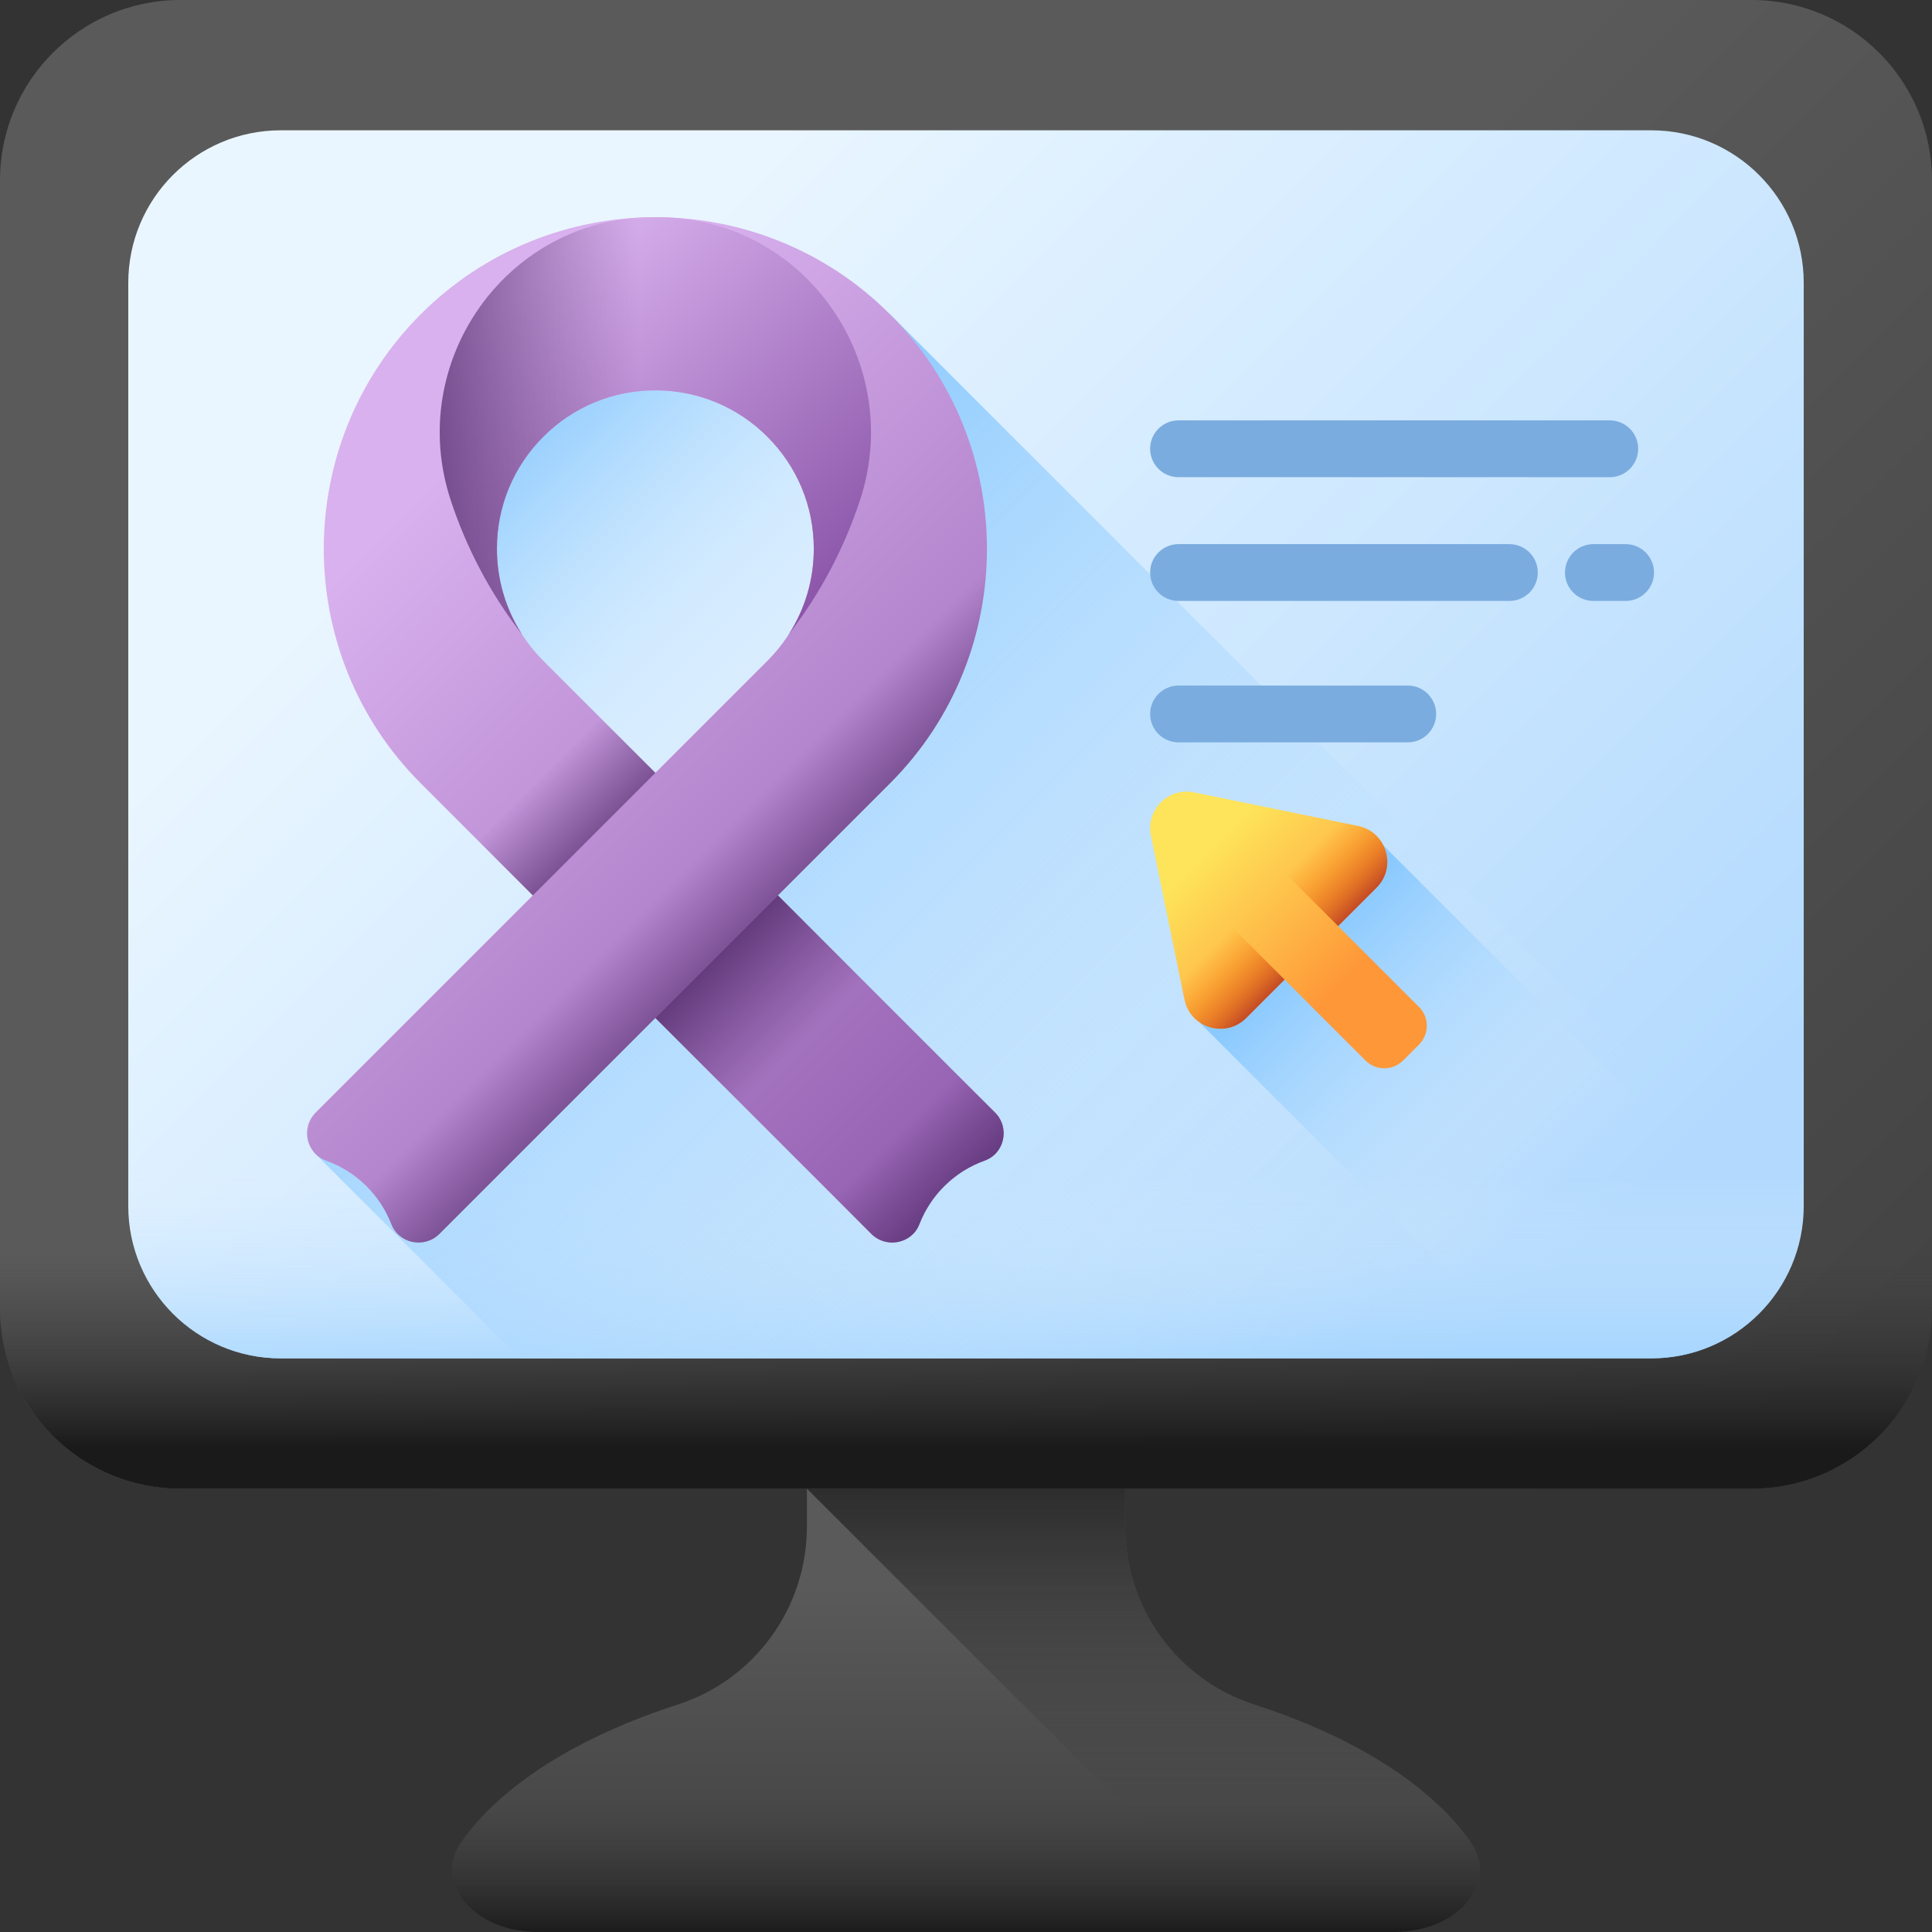 <?xml version="1.0" encoding="UTF-8"?> <svg xmlns="http://www.w3.org/2000/svg" xmlns:xlink="http://www.w3.org/1999/xlink" id="Capa_1" height="512" viewBox="0 0 510 510" width="512"><rect x="0" y="0" width="510" height="510" fill="#333333" stroke="none"/> <linearGradient id="lg1"> <stop offset="0" stop-color="#5a5a5a"></stop> <stop offset="1" stop-color="#444"></stop> </linearGradient> <linearGradient id="SVGID_1_" gradientUnits="userSpaceOnUse" x1="255" x2="255" xlink:href="#lg1" y1="418.363" y2="490.328"></linearGradient> <linearGradient id="lg2"> <stop offset="0" stop-color="#433f43" stop-opacity="0"></stop> <stop offset="1" stop-color="#1a1a1a"></stop> </linearGradient> <linearGradient id="SVGID_2_" gradientUnits="userSpaceOnUse" x1="301.82" x2="301.82" xlink:href="#lg2" y1="480.975" y2="370.742"></linearGradient> <linearGradient id="SVGID_3_" gradientUnits="userSpaceOnUse" x1="239.257" x2="452.396" xlink:href="#lg1" y1="180.743" y2="393.883"></linearGradient> <linearGradient id="SVGID_4_" gradientUnits="userSpaceOnUse" x1="255" x2="255" xlink:href="#lg2" y1="330" y2="382"></linearGradient> <linearGradient id="SVGID_5_" gradientUnits="userSpaceOnUse" x1="146.621" x2="403.728" y1="88.108" y2="345.215"> <stop offset="0" stop-color="#eaf6ff"></stop> <stop offset="1" stop-color="#b3dafe"></stop> </linearGradient> <linearGradient id="lg3"> <stop offset="0" stop-color="#d8ecfe" stop-opacity="0"></stop> <stop offset=".787" stop-color="#9bd1fe" stop-opacity=".787"></stop> <stop offset="1" stop-color="#8ac9fe"></stop> </linearGradient> <linearGradient id="SVGID_6_" gradientUnits="userSpaceOnUse" x1="255" x2="255" xlink:href="#lg3" y1="311" y2="378.119"></linearGradient> <linearGradient id="SVGID_7_" gradientUnits="userSpaceOnUse" x1="338.772" x2="138.928" xlink:href="#lg3" y1="373.448" y2="173.604"></linearGradient> <linearGradient id="SVGID_8_" gradientUnits="userSpaceOnUse" x1="409.688" x2="344.347" xlink:href="#lg3" y1="315.313" y2="249.972"></linearGradient> <linearGradient id="SVGID_9_" gradientUnits="userSpaceOnUse" x1="213.535" x2="135.489" xlink:href="#lg3" y1="184.465" y2="106.42"></linearGradient> <linearGradient id="lg4"> <stop offset="0" stop-color="#d9b1ee"></stop> <stop offset="1" stop-color="#814aa0"></stop> </linearGradient> <linearGradient id="SVGID_10_" gradientUnits="userSpaceOnUse" x1="103.137" x2="303.76" xlink:href="#lg4" y1="137.811" y2="338.434"></linearGradient> <linearGradient id="lg5"> <stop offset="0" stop-color="#5b3374" stop-opacity="0"></stop> <stop offset="1" stop-color="#5b3374"></stop> </linearGradient> <linearGradient id="SVGID_11_" gradientUnits="userSpaceOnUse" x1="188.052" x2="214.855" xlink:href="#lg5" y1="222.726" y2="249.528"></linearGradient> <linearGradient id="SVGID_12_" gradientUnits="userSpaceOnUse" x1="136.441" x2="222.949" xlink:href="#lg4" y1="77.671" y2="172.669"></linearGradient> <linearGradient id="SVGID_13_" gradientUnits="userSpaceOnUse" x1="168.425" x2="99.323" xlink:href="#lg5" y1="112.404" y2="112.404"></linearGradient> <linearGradient id="SVGID_14_" gradientUnits="userSpaceOnUse" x1="211.655" x2="186.433" xlink:href="#lg5" y1="275.016" y2="249.794"></linearGradient> <linearGradient id="SVGID_15_" gradientUnits="userSpaceOnUse" x1="142.307" x2="164.438" xlink:href="#lg5" y1="205.669" y2="227.8"></linearGradient> <linearGradient id="SVGID_16_" gradientUnits="userSpaceOnUse" x1="236.421" x2="256.236" xlink:href="#lg5" y1="299.783" y2="319.597"></linearGradient> <linearGradient id="SVGID_17_" gradientUnits="userSpaceOnUse" x1="255" x2="255" xlink:href="#lg2" y1="475.333" y2="510.767"></linearGradient> <linearGradient id="SVGID_18_" gradientUnits="userSpaceOnUse" x1="318.936" x2="354.342" y1="224.297" y2="259.702"> <stop offset="0" stop-color="#fee45a"></stop> <stop offset="1" stop-color="#fe9738"></stop> </linearGradient> <linearGradient id="lg6"> <stop offset="0" stop-color="#fe7701" stop-opacity="0"></stop> <stop offset=".185" stop-color="#f87204" stop-opacity=".185"></stop> <stop offset=".431" stop-color="#e7630c" stop-opacity=".431"></stop> <stop offset=".711" stop-color="#cb4b19" stop-opacity=".711"></stop> <stop offset="1" stop-color="#a72b2b"></stop> </linearGradient> <linearGradient id="SVGID_19_" gradientUnits="userSpaceOnUse" x1="316.956" x2="332.868" xlink:href="#lg6" y1="253.428" y2="269.341"></linearGradient> <linearGradient id="SVGID_20_" gradientUnits="userSpaceOnUse" x1="348.068" x2="363.98" xlink:href="#lg6" y1="222.316" y2="238.229"></linearGradient> <g> <g> <path d="m388.121 486.096c-10.591-15.013-30.882-27.7-57.063-36.153-20.334-6.565-34.06-25.573-34.06-46.941v-34.982h-83.996v34.982c0 21.368-13.726 40.376-34.06 46.941-26.182 8.453-46.472 21.141-57.063 36.154-7.698 10.909 3.204 23.903 20.018 23.903h226.207c16.813 0 27.715-12.994 20.017-23.904z" fill="url(#SVGID_1_)"></path> <path d="m388.121 486.096c-10.591-15.013-30.882-27.701-57.063-36.154-20.334-6.565-34.06-25.573-34.06-46.941v-34.981h-83.996v24.942l117.038 117.038h38.063c16.814 0 27.716-12.994 20.018-23.904z" fill="url(#SVGID_2_)"></path> <path d="m462.392 392.974h-414.783c-26.294 0-47.609-21.315-47.609-47.609v-297.756c0-26.294 21.315-47.609 47.609-47.609h414.783c26.293 0 47.608 21.315 47.608 47.609v297.757c0 26.293-21.315 47.608-47.608 47.608z" fill="url(#SVGID_3_)"></path> <path d="m0 248v97.365c0 26.293 21.315 47.608 47.609 47.608h414.783c26.293 0 47.608-21.315 47.608-47.608v-97.365z" fill="url(#SVGID_4_)"></path> <path d="m435.872 358.577h-361.744c-22.239 0-40.268-18.029-40.268-40.268v-243.645c0-22.24 18.029-40.268 40.268-40.268h361.744c22.239 0 40.268 18.029 40.268 40.268v243.645c0 22.24-18.028 40.268-40.268 40.268z" fill="url(#SVGID_5_)"></path> <path d="m33.86 253v65.309c0 22.24 18.029 40.268 40.268 40.268h361.744c22.24 0 40.268-18.029 40.268-40.268v-65.309z" fill="url(#SVGID_6_)"></path> </g> <path d="m475.76 323.779-240.837-240.837v30.446c0 26.835-10.764 52.549-29.881 71.382l-121.709 119.897 53.911 53.911h298.628c20.383-.001 37.218-15.148 39.888-34.799z" fill="url(#SVGID_7_)"></path> <path d="m364.333 222.333-47.625 47.625 88.619 88.619h30.545c17.502 0 32.389-11.168 37.94-26.765z" fill="url(#SVGID_8_)"></path> <path d="m173 209.456-32.763-32.763c-8.751-8.751-13.571-20.387-13.571-32.763s4.819-24.012 13.571-32.763c8.751-8.751 20.387-13.571 32.763-13.571s24.012 4.819 32.763 13.571c8.751 8.751 13.571 20.387 13.571 32.763s-4.819 24.012-13.571 32.763z" fill="url(#SVGID_9_)"></path> <g> <path d="m249.219 313.162c3.129-3.129 6.795-5.391 10.702-6.787 5.289-1.89 6.718-8.722 2.747-12.693l-57.319-57.319 29.574-29.574c34.144-34.145 34.144-89.701 0-123.846-34.145-34.145-89.701-34.145-123.846 0-34.144 34.144-34.144 89.701 0 123.846l29.574 29.574-57.319 57.319c-3.972 3.972-2.542 10.803 2.747 12.693 3.907 1.396 7.573 3.659 10.702 6.787 2.938 2.938 5.112 6.351 6.522 9.991 2.008 5.183 8.769 6.487 12.699 2.556l56.998-56.998 56.998 56.998c3.93 3.93 10.691 2.627 12.699-2.556 1.41-3.641 3.584-7.053 6.522-9.991zm-76.219-109.15-29.574-29.574c-7.9-7.899-12.25-18.402-12.25-29.574 0-11.171 4.35-21.675 12.25-29.574 7.899-7.9 18.402-12.25 29.574-12.25 11.171 0 21.675 4.35 29.574 12.25 7.9 7.899 12.25 18.402 12.25 29.574 0 11.171-4.35 21.675-12.25 29.574z" fill="url(#SVGID_10_)"></path> <g> <path d="m234.923 206.788c34.144-34.145 34.144-89.701 0-123.846-4.073-4.073-8.453-7.654-13.063-10.756 22.897 34.034 19.316 80.711-10.755 110.783l-118.922 118.921c-2.933 2.933-7.441 2.95-10.375.617.811 1.717 2.261 3.149 4.271 3.867 3.907 1.396 7.573 3.659 10.702 6.787 2.938 2.938 5.112 6.351 6.522 9.991 2.008 5.183 8.769 6.487 12.699 2.556z" fill="url(#SVGID_11_)"></path> </g> <path d="m131.176 144.865c0-11.171 4.35-21.675 12.25-29.574 7.899-7.9 18.402-12.25 29.574-12.25 11.171 0 21.674 4.35 29.574 12.25 7.9 7.899 12.25 18.402 12.25 29.574 0 8.142-2.32 15.923-6.632 22.605 8.438-10.895 14.72-22.92 18.848-35.497 11.851-36.11-14.267-73.854-52.264-74.617-1.184-.024-2.368-.024-3.552 0-37.998.764-64.116 38.507-52.264 74.617 4.128 12.577 10.41 24.602 18.848 35.497-4.311-6.682-6.632-14.464-6.632-22.605z" fill="url(#SVGID_12_)"></path> <path d="m131.176 144.865c0-11.171 4.35-21.675 12.25-29.574 7.899-7.9 18.402-12.25 29.574-12.25 11.171 0 21.674 4.35 29.574 12.25 7.9 7.899 12.25 18.402 12.25 29.574 0 8.142-2.32 15.923-6.632 22.605 8.438-10.895 14.72-22.92 18.848-35.497 11.851-36.11-14.267-73.854-52.264-74.617-1.184-.024-2.368-.024-3.552 0-37.998.764-64.116 38.507-52.264 74.617 4.128 12.577 10.41 24.602 18.848 35.497-4.311-6.682-6.632-14.464-6.632-22.605z" fill="url(#SVGID_13_)"></path> <path d="m242.697 323.152c1.41-3.64 3.584-7.053 6.522-9.991 3.129-3.129 6.795-5.391 10.702-6.787 5.289-1.89 6.718-8.722 2.747-12.693l-57.319-57.319-32.349 32.349 56.998 56.998c3.931 3.93 10.692 2.627 12.699-2.557z" fill="url(#SVGID_14_)"></path> <path d="m140.651 236.362 32.349-32.35-29.29-29.29-32.349 32.35 29.29 29.289z" fill="url(#SVGID_15_)"></path> <path d="m259.922 306.374c5.289-1.89 6.718-8.722 2.747-12.693l-20.51-20.51-32.349 32.349 20.189 20.189c3.93 3.93 10.691 2.627 12.699-2.556 1.41-3.64 3.584-7.053 6.522-9.991 3.128-3.129 6.795-5.391 10.702-6.788z" fill="url(#SVGID_16_)"></path> </g> <path d="m178.942 449.942c-26.182 8.453-46.472 21.141-57.063 36.154-7.698 10.91 3.204 23.904 20.018 23.904h226.207c16.814 0 27.715-12.994 20.018-23.904-10.591-15.013-30.882-27.701-57.063-36.154-2.234-.721-4.382-1.601-6.447-2.609h-139.223c-2.065 1.008-4.214 1.888-6.447 2.609z" fill="url(#SVGID_17_)"></path> <g> <g fill="#7bacdf"> <path d="m311.107 125.969h113.833c4.142 0 7.5-3.358 7.5-7.5s-3.358-7.5-7.5-7.5h-113.833c-4.142 0-7.5 3.358-7.5 7.5s3.358 7.5 7.5 7.5z"></path> <path d="m311.107 158.636h87.333c4.142 0 7.5-3.358 7.5-7.5s-3.358-7.5-7.5-7.5h-87.333c-4.142 0-7.5 3.358-7.5 7.5s3.358 7.5 7.5 7.5z"></path> <path d="m420.619 143.636c-4.142 0-7.5 3.358-7.5 7.5s3.358 7.5 7.5 7.5h8.5c4.142 0 7.5-3.358 7.5-7.5s-3.358-7.5-7.5-7.5z"></path> <path d="m311.107 195.969h60.5c4.142 0 7.5-3.358 7.5-7.5s-3.358-7.5-7.5-7.5h-60.5c-4.142 0-7.5 3.358-7.5 7.5s3.358 7.5 7.5 7.5z"></path> </g> <g> <path d="m328.961 268.738 10.143-10.143 21.354 21.354c2.741 2.741 7.184 2.741 9.925 0l4.206-4.206c2.741-2.741 2.741-7.184 0-9.925l-21.354-21.354 10.143-10.143c5.437-5.437 2.642-14.745-4.891-16.287l-43.282-8.865c-6.789-1.389-12.785 4.608-11.397 11.396l8.865 43.282c1.543 7.533 10.851 10.328 16.288 4.891z" fill="url(#SVGID_18_)"></path> <g> <path d="m312.674 263.848c1.542 7.532 10.85 10.328 16.287 4.89l10.143-10.143-34.592-34.592z" fill="url(#SVGID_19_)"></path> <path d="m358.487 218.034-39.845-8.162 34.592 34.592 10.143-10.143c5.438-5.437 2.643-14.745-4.89-16.287z" fill="url(#SVGID_20_)"></path> </g> </g> </g> </g> </svg> 